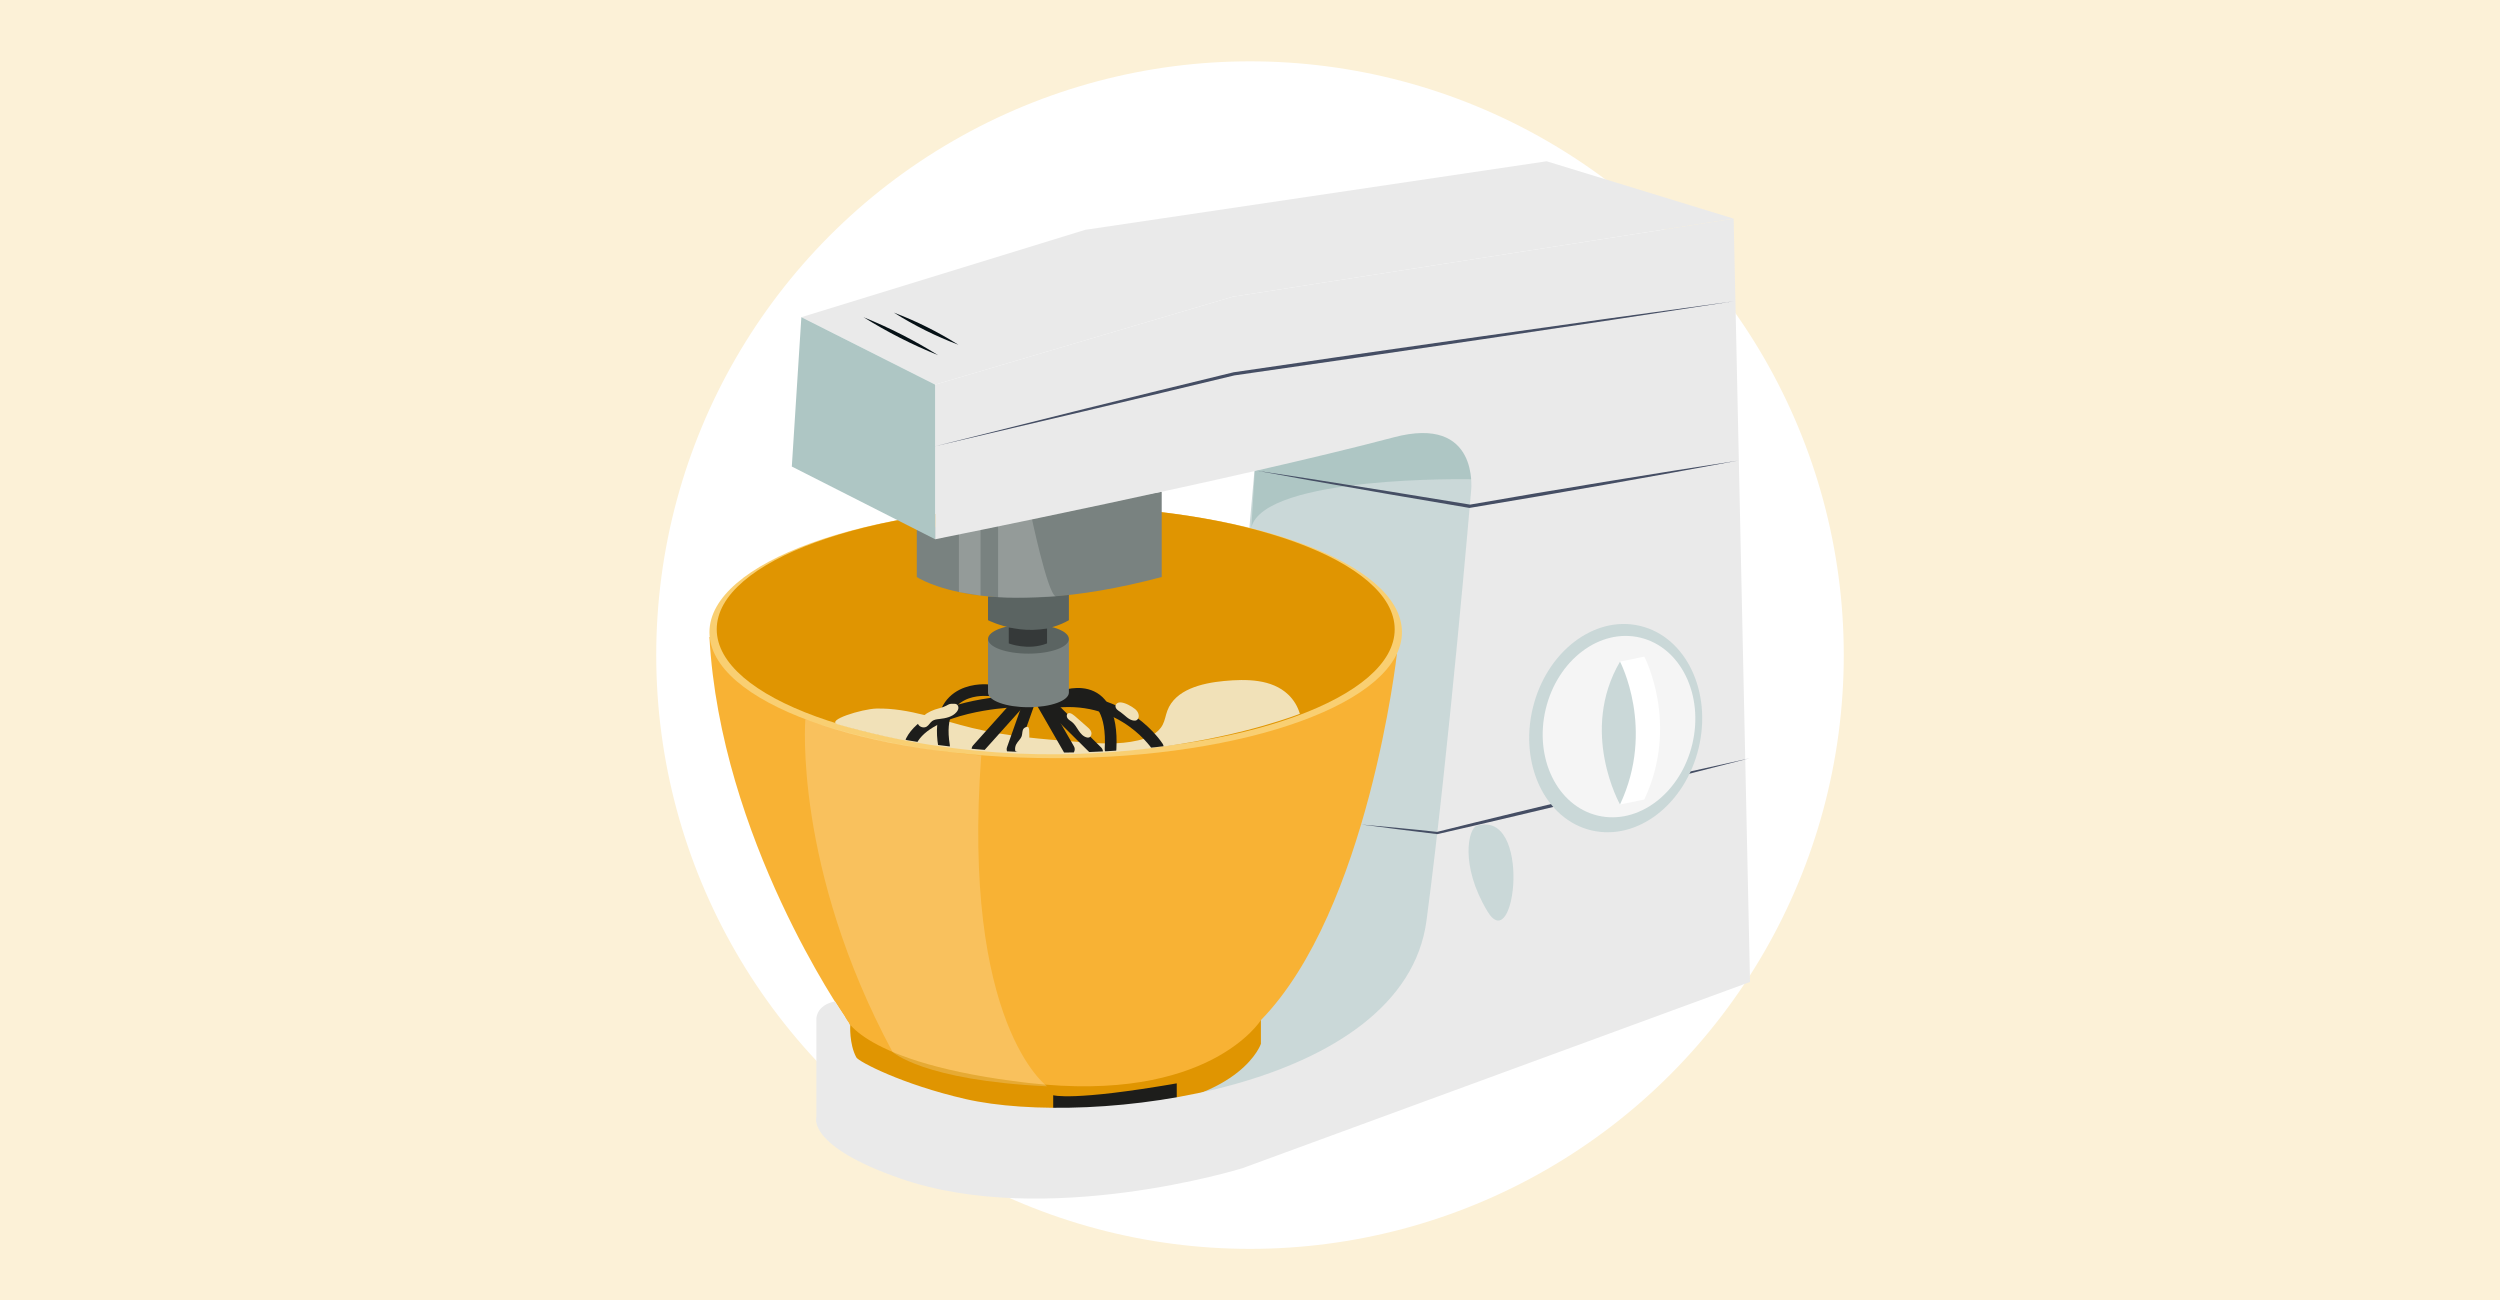 <?xml version="1.0" encoding="UTF-8"?>
<svg xmlns="http://www.w3.org/2000/svg" xmlns:xlink="http://www.w3.org/1999/xlink" viewBox="0 0 1200 624">
  <defs>
    <style>
      .cls-1 {
        opacity: .2;
      }

      .cls-1, .cls-2 {
        fill: #fff;
      }

      .cls-3 {
        fill: #cad8d8;
      }

      .cls-4 {
        fill: #798280;
      }

      .cls-5 {
        fill: #fcf1d7;
      }

      .cls-6, .cls-7 {
        fill: none;
      }

      .cls-8 {
        fill: #f1e1b8;
      }

      .cls-9 {
        fill: #f8b234;
      }

      .cls-10 {
        fill: #e09501;
      }

      .cls-11 {
        fill: #454e64;
      }

      .cls-12 {
        fill: #f9cf72;
      }

      .cls-13 {
        fill: #1d1d1b;
      }

      .cls-14 {
        fill: #5b6462;
      }

      .cls-15 {
        fill: #f5f5f5;
      }

      .cls-16 {
        fill: #353939;
      }

      .cls-17 {
        fill: #061116;
      }

      .cls-18 {
        fill: #eaeaea;
      }

      .cls-19 {
        clip-path: url(#clippath);
      }

      .cls-7 {
        stroke: #1d1d1b;
        stroke-linecap: round;
        stroke-miterlimit: 10;
        stroke-width: 5.59px;
      }

      .cls-20 {
        fill: #aec6c4;
      }
    </style>
    <clipPath id="clippath">
      <ellipse class="cls-6" cx="506.74" cy="302.07" rx="162.71" ry="59.19"></ellipse>
    </clipPath>
  </defs>
  <g id="Lag_1" data-name="Lag 1">
    <rect class="cls-5" width="1200" height="624"></rect>
  </g>
  <g id="Røremaskine">
    <circle class="cls-2" cx="600" cy="314.45" r="285.01"></circle>
    <g>
      <g>
        <g>
          <g>
            <g>
              <g>
                <path class="cls-3" d="M603.11,216.46s-.93,6.31-6.83,77.52c-5.9,71.21-102.62,190.13-102.62,190.13,0,0,3.9,88.45,39.5,83.54,35.6-4.91,171.74-97.3,171.74-97.3,0,0,57.48-282.24-27.05-275.27-84.52,6.97-74.74,21.38-74.74,21.38Z"></path>
                <path class="cls-20" d="M706.16,230.04s-99.15-1.96-105.52,23.12l1.98-32.14s94.26-37.53,102.28-18.02c8.01,19.51,1.26,27.05,1.26,27.05Z"></path>
                <path class="cls-10" d="M605.24,489.67v11.36s-8.64,26.16-63.94,31.42c-55.3,5.27-125.38,4.58-135.33-33.45-9.95-38.03,199.28-9.33,199.28-9.33Z"></path>
                <path class="cls-13" d="M505.54,535.08v-9.37s9.18,3.02,59.3-5.7v8.61s-21.3,6.66-59.3,6.46Z"></path>
                <path class="cls-9" d="M670.53,313.75s-13.75,123.07-65.3,175.92c0,0-24.94,40.22-111.58,30.14-81.33-9.46-88.19-31.87-88.19-31.87,0,0-59.69-85.64-64.93-182.17l330,7.98Z"></path>
                <ellipse class="cls-12" cx="506.74" cy="303.46" rx="166.2" ry="60.46"></ellipse>
                <ellipse class="cls-10" cx="506.74" cy="302.07" rx="162.71" ry="59.19"></ellipse>
                <path class="cls-8" d="M402.32,347.75c-6.62-1.91,11.5-7.48,18.38-7.64,15.7-.36,30.75,5.64,46.01,9.34,16.65,4.04,33.82,5.36,50.9,6.67,9.59.74,19.36,1.46,28.73-.74,4.69-1.1,9.58-3.26,11.77-7.54,1.07-2.09,1.38-4.48,2.2-6.68,3.77-10.12,16.38-13.24,27.14-14.27,10.81-1.03,23-.98,30.88,6.5,2.64,2.51,4.6,5.74,5.6,9.24,0,0-99.98,40.12-221.61,5.11Z"></path>
                <g class="cls-19">
                  <path class="cls-7" d="M474.24,331.31s-26.01-2.88-21.1,26.65"></path>
                  <path class="cls-7" d="M484.21,336.89s-38.24,2.01-46.76,18.75"></path>
                  <line class="cls-7" x1="493.66" y1="337.99" x2="485.99" y2="359.64"></line>
                  <path class="cls-7" d="M508.74,334.76s26.28-11.54,24.32,24.87"></path>
                  <path class="cls-7" d="M555.72,358.52s-15.79-24.96-48.87-21.63"></path>
                  <line class="cls-7" x1="502.59" y1="337.01" x2="526.62" y2="360.81"></line>
                  <line class="cls-7" x1="513.07" y1="359.64" x2="500.62" y2="337.99"></line>
                  <line class="cls-7" x1="488.84" y1="337.71" x2="469.17" y2="359.64"></line>
                </g>
                <path class="cls-4" d="M513.07,306.71v25.72c0,3.89-8.69,7.04-19.41,7.04s-19.41-3.15-19.41-7.04v-25.72h38.83Z"></path>
                <ellipse class="cls-14" cx="493.66" cy="306.71" rx="19.41" ry="7.04"></ellipse>
                <path class="cls-16" d="M484.21,301.11v7.73s9.2,3.6,18.37,0v-7.23l-18.37-.5Z"></path>
                <path class="cls-14" d="M474.24,286.27v11.43s20.48,10.48,38.83,0v-12.11l-38.83.68Z"></path>
                <g>
                  <polygon class="cls-18" points="384.65 152.25 520.93 110.31 742.39 77.41 832.15 104.94 591.7 142.42 448.86 184.61 384.65 152.25"></polygon>
                  <path class="cls-4" d="M440.06,254.37v22.6s33.04,22.51,117.56,0v-40.93l-117.56,18.33Z"></path>
                  <polygon class="cls-1" points="460.27 284.18 460.27 249.38 470.66 248.18 470.66 285.89 460.27 284.18"></polygon>
                  <path class="cls-1" d="M479.09,286.66v-35.89l15.65-4.38s8.07,38.79,12,39.83c0,0-17.96,1.15-27.65.43Z"></path>
                  <path class="cls-18" d="M408.12,492.06s-.57,9.03,2.92,15.5c1.08,2,21.94,12.98,52.45,19.99,59.95,13.76,210.43-4.13,221.24-85.7,10.81-81.57,21.42-206.47,21.42-206.47,0,0,4.14-36.42-37.14-25.47-74.66,19.81-220.15,48.94-220.15,48.94v-74.23l142.83-42.19,240.46-37.47,7.86,366.38-243.73,89.43s-94.35,29.18-164.13,4.91c-45.15-15.7-40.29-29.48-40.29-29.48v-47.17s-.15-6.55,8.93-8.35l7.33,11.4Z"></path>
                  <path class="cls-3" d="M708.76,396.42c-3.73,1.16-8.3,18.56,5.24,41.06,13.54,22.5,21.4-49.36-5.24-41.06Z"></path>
                </g>
                <polygon class="cls-20" points="448.86 258.84 380.07 223.94 384.65 152.25 448.86 184.61 448.86 258.84"></polygon>
              </g>
              <path class="cls-11" d="M448.86,214.18c44.87-11.3,98.35-24.59,143.31-35.5,75.13-11.07,164.73-23.86,239.98-34.06-74.91,11.6-164.86,24.87-239.62,35.57-44.95,10.86-98.62,23.52-143.67,34h0Z"></path>
              <path class="cls-11" d="M834.64,221.02c-41.64,7.76-87.52,15.87-129.29,22.79-23.83-4-52.92-9.03-76.71-13.26,0,0-25.53-4.64-25.53-4.64l25.66,3.91c23.9,3.73,53,8.43,76.86,12.39,40.18-7.03,87.68-14.81,129.02-21.18h0Z"></path>
              <path class="cls-11" d="M840.01,363.92c-36.64,9.54-75.51,18.99-112.41,27.7-9.4,2.24-28.26,6.63-37.69,8.77-12.21-1.47-24.41-3.01-36.59-4.64,11.89,1.1,25.28,2.31,36.44,3.56,9.34-2.35,28.12-6.97,37.48-9.21,36.86-8.94,75.77-18.1,112.78-26.17h0Z"></path>
            </g>
            <ellipse class="cls-3" cx="775.48" cy="349.46" rx="50.45" ry="40.95" transform="translate(255.64 1022.7) rotate(-76.58)"></ellipse>
            <ellipse class="cls-15" cx="777.06" cy="348.73" rx="43.91" ry="36.17" transform="translate(257.57 1023.68) rotate(-76.58)"></ellipse>
            <path class="cls-2" d="M789.27,383.76c17.04-36.25,0-68.58,0-68.58l-11.66,2.39v68.58l11.66-2.39Z"></path>
            <path class="cls-3" d="M777.61,317.57s17.04,32.32,0,68.58c0,0-19.66-34.94,0-68.58Z"></path>
          </g>
          <path class="cls-1" d="M386.57,345.22s-5.81,71,41.81,159.66c0,0,14.38,13.7,74.21,16.55,0,0-41.17-29.57-31.6-158.79,0,0-45.92-3.18-84.42-17.42Z"></path>
        </g>
        <path class="cls-8" d="M537.66,337.14c-.98-.01-2.05.59-2.21,1.56-.12.69.24,1.39.73,1.88.49.5,1.12.84,1.69,1.24,2.12,1.47,3.87,3.83,6.44,4.08.36.03.73.02,1.06-.11.33-.13.6-.38.8-.67,1.04-1.47.12-3.59-1.28-4.73-1.73-1.41-4.92-3.23-7.24-3.25Z"></path>
        <path class="cls-8" d="M444.79,348.78c1.08-.65,1.64-1.93,2.66-2.68,1-.73,2.3-.85,3.52-.99,2.95-.33,6.12-.99,8.08-3.21.49-.55.9-1.22.98-1.95.08-.73-.23-1.54-.88-1.89-.42-.23-.91-.24-1.38-.25-.72-.02-1.46-.03-2.14.2-.49.17-.92.45-1.38.7-1.7.92-3.64,1.25-5.47,1.86-2.69.9-5.2,2.46-7.17,4.5-.94.97-1.55,2.1-.44,3.19.93.92,2.48,1.2,3.62.52Z"></path>
        <path class="cls-8" d="M512.59,342.46c-.75.49-.66,1.67-.13,2.39.54.71,1.37,1.13,2.07,1.68,1.37,1.08,2.22,2.67,3.19,4.12.97,1.45,2.2,2.88,3.89,3.31.34.09.69.13,1.03.05,1.05-.24,1.5-1.59,1.18-2.62-.32-1.03-1.17-1.79-1.98-2.5-1.73-1.52-3.44-3.06-5.19-4.55-.89-.76-2.86-2.68-4.08-1.88Z"></path>
        <path class="cls-8" d="M491.33,349.75c-.74.95-.53,2.32-.88,3.47-.47,1.55-1.92,2.59-2.66,4.03-.44.85-.63,1.82-.53,2.77.02.2.06.4.18.56.18.22.49.28.77.32,1.37.21,2.93.37,4-.51.72-.59,1.04-1.53,1.27-2.44.51-2.02.7-4.11.57-6.19-.04-.64.04-2.35-.51-2.73-.63-.43-1.83.23-2.21.72Z"></path>
      </g>
      <path class="cls-17" d="M414.47,152.25c12.44,5.03,24.45,11.13,35.83,18.24-12.45-5.02-24.44-11.14-35.83-18.24h0Z"></path>
      <path class="cls-17" d="M429.05,150.05c10.82,4.09,21.22,9.26,30.99,15.44-10.82-4.08-21.21-9.27-30.99-15.44h0Z"></path>
    </g>
  </g>
</svg>
